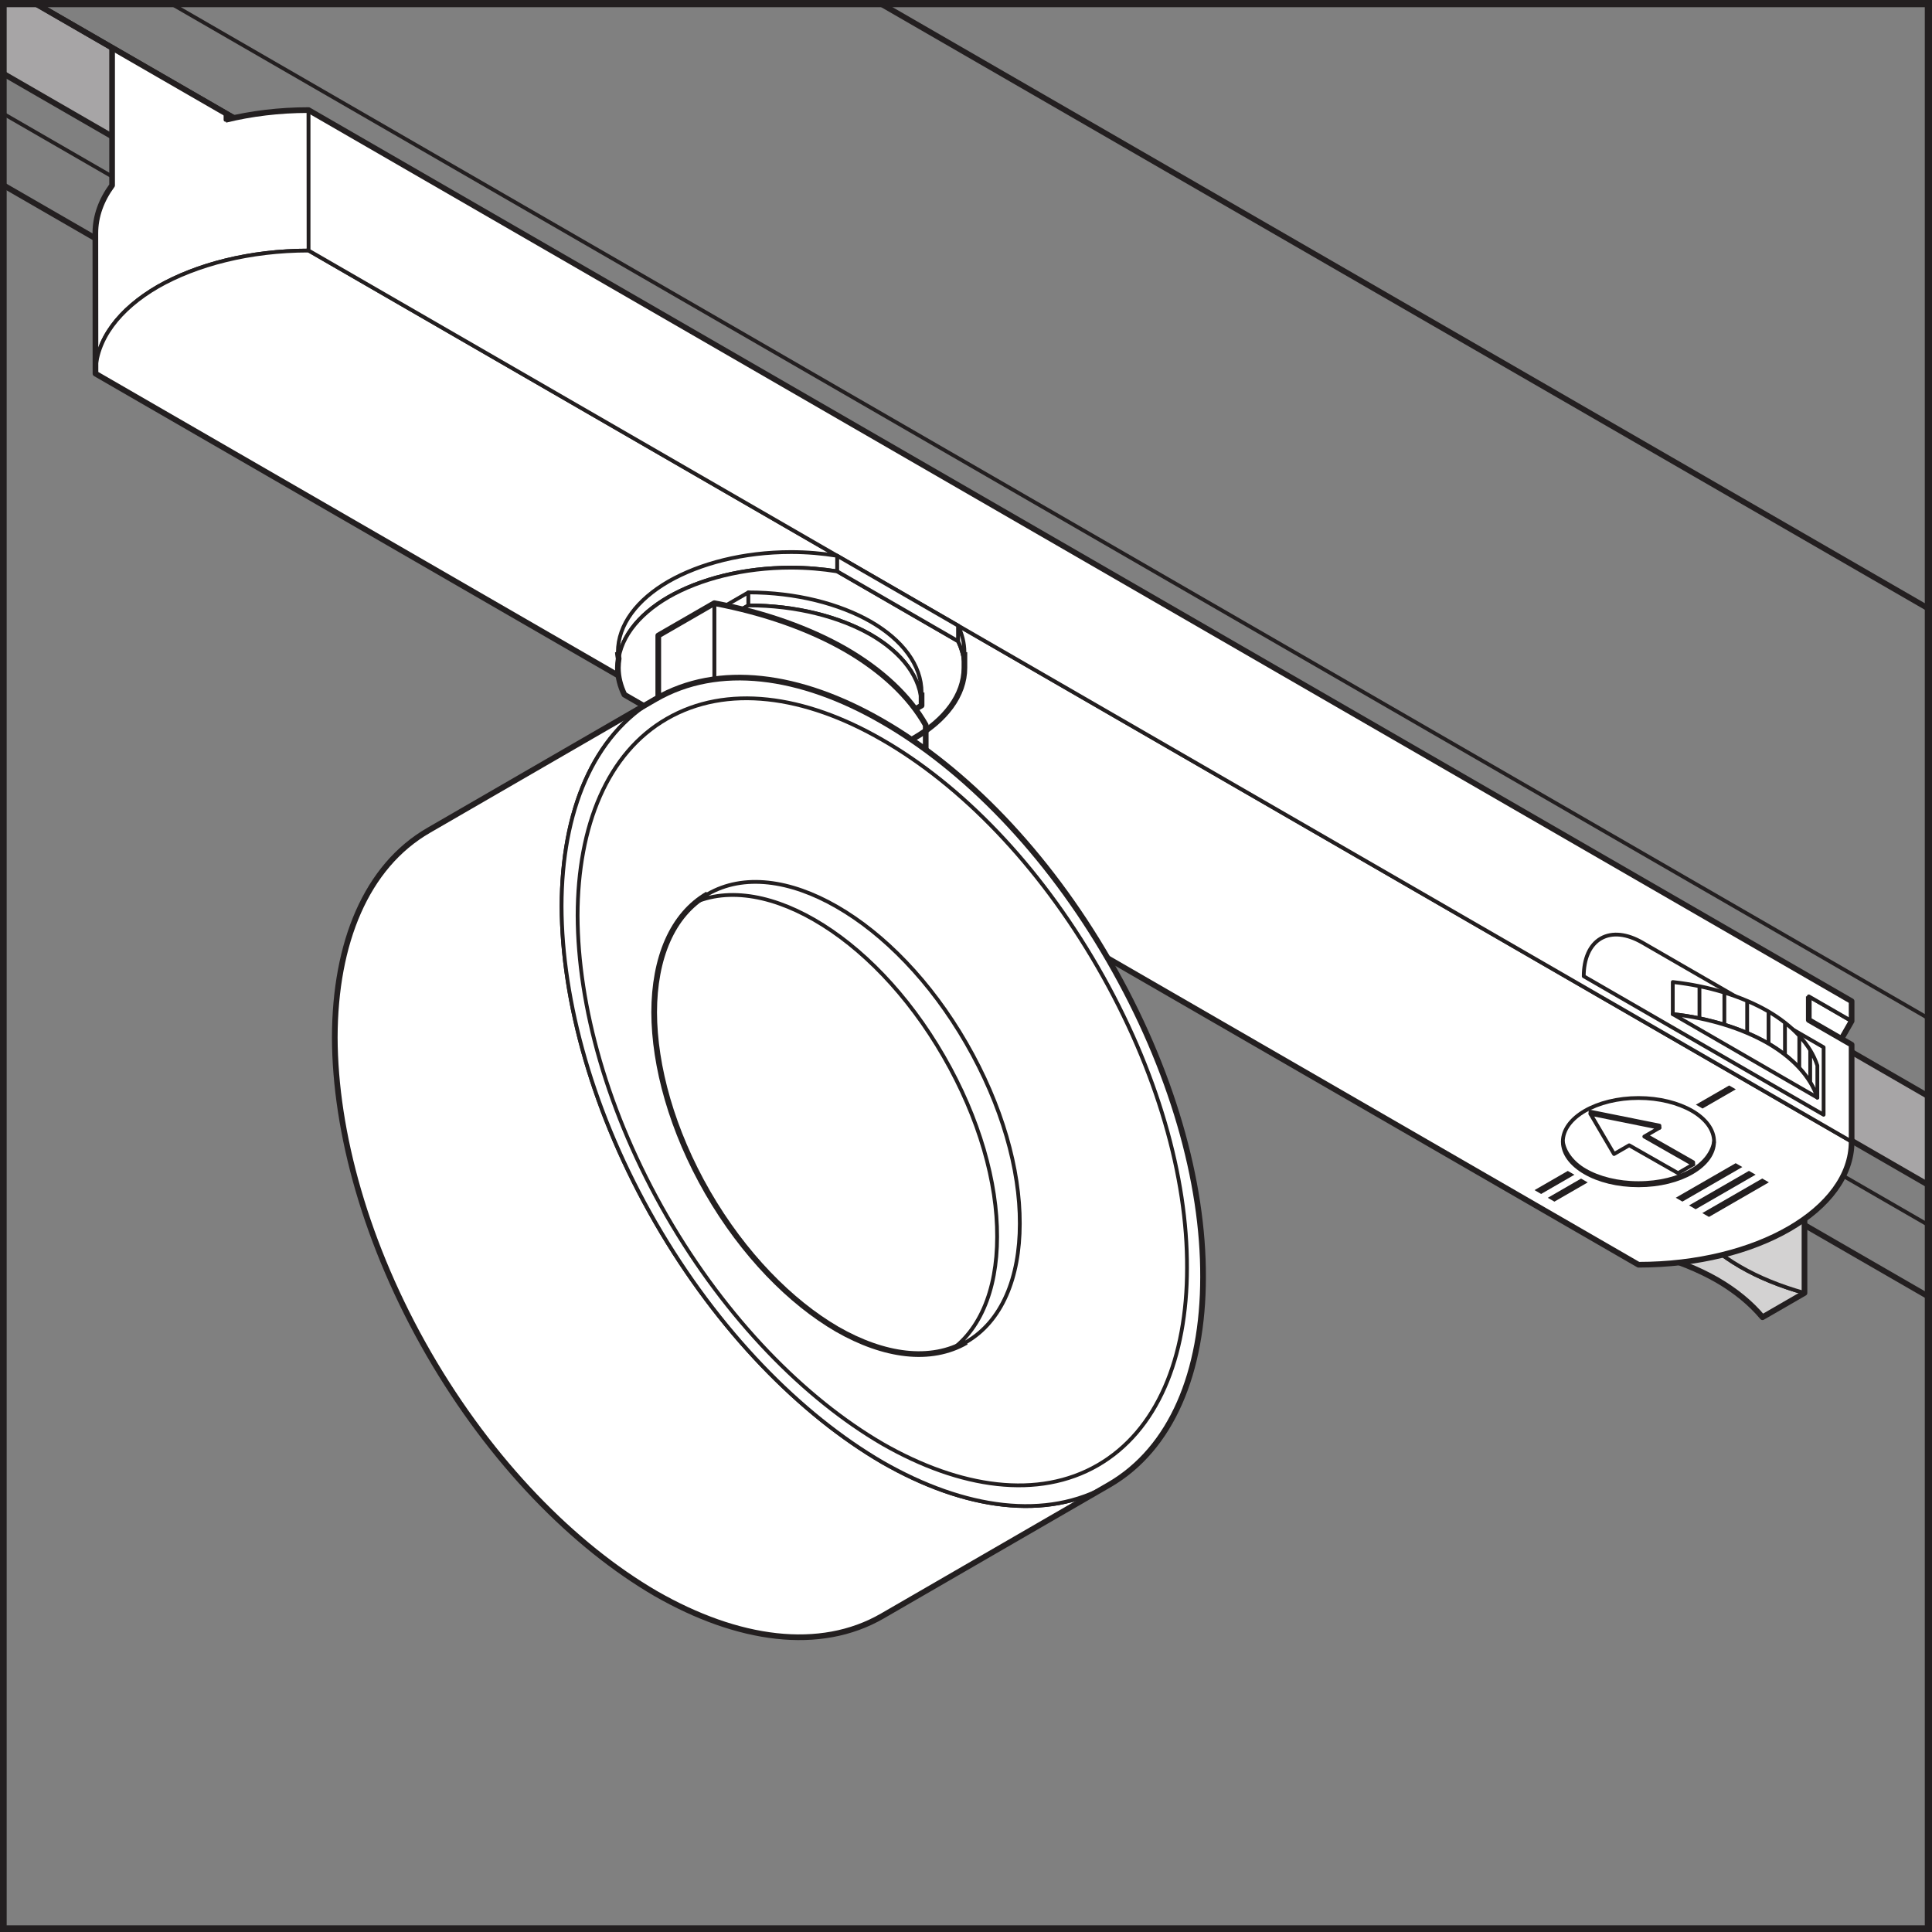 <?xml version="1.0" encoding="UTF-8" standalone="no"?>
<svg
   xmlns:dc="http://purl.org/dc/elements/1.1/"
   xmlns:cc="http://creativecommons.org/ns#"
   xmlns:rdf="http://www.w3.org/1999/02/22-rdf-syntax-ns#"
   xmlns:svg="http://www.w3.org/2000/svg"
   xmlns="http://www.w3.org/2000/svg"
   viewBox="0 0 192.76 192.76"
   height="192.76"
   width="192.76"
   xml:space="preserve"
   id="svg2"
   version="1.1"><rect x="0" y="0" width="192.76" height="192.76" fill="#808080" stroke="none"/><defs
     id="defs6"><clipPath
       id="clipPath22"
       clipPathUnits="userSpaceOnUse"><path
         id="path20"
         d="M 0,0 H 1445.67 V 1445.67 H 0 Z" /></clipPath><clipPath
       id="clipPath28"
       clipPathUnits="userSpaceOnUse"><path
         id="path26"
         d="M -0.004,1445.67 H 1445.67 V 0 H -0.004 Z" /></clipPath><clipPath
       id="clipPath34"
       clipPathUnits="userSpaceOnUse"><path
         id="path32"
         d="M -291.418,96.019 H 1982.12 V 1449.66 H -291.418 Z" /></clipPath></defs><g
     transform="matrix(1.333,0,0,-1.333,0,192.76)"
     id="g10"><g
       transform="scale(0.1)"
       id="g12"><path
         id="path14"
         style="fill:#a7a5a6;fill-opacity:1;fill-rule:nonzero;stroke:none"
         d="M -99.191,1449.66 1982.12,248.09 v 66.371 L 15.816,1449.66 H -99.191" /><g
         id="g16"><g
           clip-path="url(#clipPath22)"
           id="g18"><g
             clip-path="url(#clipPath28)"
             id="g24"><g
               clip-path="url(#clipPath34)"
               id="g30"><path
                 id="path36"
                 style="fill:none;stroke:#231f20;stroke-width:4.25;stroke-linecap:butt;stroke-linejoin:round;stroke-miterlimit:3.864;stroke-dasharray:none;stroke-opacity:1"
                 d="M 2025.74,139.398 -765.863,1751.05" /><path
                 id="path38"
                 style="fill:none;stroke:#231f20;stroke-width:2.83;stroke-linecap:butt;stroke-linejoin:round;stroke-miterlimit:3.864;stroke-dasharray:none;stroke-opacity:1"
                 d="M -673.207,1751.05 2025.74,192.922" /><path
                 id="path40"
                 style="fill:none;stroke:#231f20;stroke-width:4.25;stroke-linecap:butt;stroke-linejoin:round;stroke-miterlimit:3.864;stroke-dasharray:none;stroke-opacity:1"
                 d="M -621.273,1751.06 2025.74,222.898 M -506.254,1751.06 2054.09,272.91" /></g></g></g></g><path
         id="path42"
         style="fill:none;stroke:#231f20;stroke-width:2.83;stroke-linecap:butt;stroke-linejoin:round;stroke-miterlimit:3.864;stroke-dasharray:none;stroke-opacity:1"
         d="M 117.086,1449.66 1982.12,372.809" /><path
         id="path44"
         style="fill:none;stroke:#231f20;stroke-width:4.25;stroke-linecap:butt;stroke-linejoin:round;stroke-miterlimit:3.864;stroke-dasharray:none;stroke-opacity:1"
         d="M 648.277,1449.65 1980.2,680.609" /><path
         id="path46"
         style="fill:#ffffff;fill-opacity:1;fill-rule:nonzero;stroke:none"
         d="m 168.785,1356.35 v 4.95 l -84.883,49.02 v -103 C 75.828,1296.3 71.375,1284.19 71.375,1271.55 l 0.086,-105.14 c 0,12.66 4.453,24.75 12.512,35.77 8.074,11.03 19.734,20.96 34.168,29.33 14.433,8.26 31.632,15.01 50.734,19.7 19.102,4.7 40.125,7.31 62.168,7.31 l -0.09,105.14 c -22.051,0 -43.066,-2.62 -62.168,-7.31" /><path
         id="path48"
         style="fill:none;stroke:#231f20;stroke-width:2.83;stroke-linecap:butt;stroke-linejoin:round;stroke-miterlimit:3.864;stroke-dasharray:none;stroke-opacity:1"
         d="m 168.785,1356.35 v 4.95 l -84.883,49.02 v -103 C 75.828,1296.3 71.375,1284.19 71.375,1271.55 l 0.086,-105.14 c 0,12.66 4.453,24.75 12.512,35.77 8.074,11.03 19.734,20.96 34.168,29.33 14.433,8.26 31.632,15.01 50.734,19.7 19.102,4.7 40.125,7.31 62.168,7.31 l -0.09,105.14 c -22.051,0 -43.066,-2.62 -62.168,-7.31 z" /><path
         id="path50"
         style="fill:#d3d2d2;fill-opacity:1;fill-rule:nonzero;stroke:none"
         d="m 1302.58,497.953 c 13.88,-8.07 30.17,-14.672 48.04,-19.656 l -31.42,-18.149 c -8.62,10.332 -20.02,19.762 -33.89,27.817 -13.89,7.957 -30.25,14.539 -48.19,19.539 l 31.59,18.226 c 8.59,-10.328 19.97,-19.769 33.87,-27.777" /><path
         id="path52"
         style="fill:none;stroke:#231f20;stroke-width:2.83;stroke-linecap:butt;stroke-linejoin:round;stroke-miterlimit:3.864;stroke-dasharray:none;stroke-opacity:1"
         d="m 1302.58,497.953 c 13.88,-8.07 30.17,-14.672 48.04,-19.656 l -31.42,-18.149 c -8.62,10.332 -20.02,19.762 -33.89,27.817 -13.89,7.957 -30.25,14.539 -48.19,19.539 l 31.59,18.226 c 8.59,-10.328 19.97,-19.769 33.87,-27.777 z" /><path
         id="path54"
         style="fill:#d3d2d2;fill-opacity:1;fill-rule:nonzero;stroke:none"
         d="m 1350.62,545.594 c -17.87,4.98 -34.16,11.566 -48.04,19.648 -13.9,8.024 -25.28,17.453 -33.87,27.789 V 525.73 c 8.59,-10.328 19.97,-19.765 33.87,-27.777 13.88,-8.07 30.17,-14.668 48.04,-19.656 v 67.297" /><path
         id="path56"
         style="fill:none;stroke:#231f20;stroke-width:2.83;stroke-linecap:butt;stroke-linejoin:round;stroke-miterlimit:3.864;stroke-dasharray:none;stroke-opacity:1"
         d="m 1350.62,545.594 c -17.87,4.98 -34.16,11.566 -48.04,19.648 -13.9,8.024 -25.28,17.453 -33.87,27.789 V 525.73 c 8.59,-10.328 19.97,-19.765 33.87,-27.777 13.88,-8.07 30.17,-14.668 48.04,-19.656 z" /><path
         id="path58"
         style="fill:#d3d2d2;fill-opacity:1;fill-rule:nonzero;stroke:none"
         d="m 1237.12,574.793 v -67.289 l 31.59,18.226 v 67.301 l -31.59,-18.238" /><path
         id="path60"
         style="fill:none;stroke:#231f20;stroke-width:2.83;stroke-linecap:butt;stroke-linejoin:round;stroke-miterlimit:3.864;stroke-dasharray:none;stroke-opacity:1"
         d="m 1237.12,574.793 v -67.289 l 31.59,18.226 v 67.301 z" /><path
         id="path62"
         style="fill:none;stroke:#231f20;stroke-width:4.25;stroke-linecap:butt;stroke-linejoin:round;stroke-miterlimit:3.864;stroke-dasharray:none;stroke-opacity:1"
         d="m 1302.58,565.242 c -13.9,8.02 -25.28,17.453 -33.87,27.789 l -31.59,-18.238 v -67.289 c 17.94,-5 34.3,-11.582 48.19,-19.539 13.87,-8.055 25.27,-17.485 33.89,-27.817 l 31.42,18.149 v 67.297 c -17.87,4.976 -34.16,11.566 -48.04,19.648 z" /><path
         id="path64"
         style="fill:#ffffff;fill-opacity:1;fill-rule:nonzero;stroke:none"
         d="m 231.043,1258.52 c -44.102,0 -84.043,-10.48 -112.902,-27.01 -28.856,-16.74 -46.68,-39.79 -46.68,-65.11 L 1226.39,499.434 c 44.08,0 84.02,10.226 112.93,26.98 28.82,16.719 46.58,39.746 46.58,65.176 L 231.043,1258.52" /><path
         id="path66"
         style="fill:none;stroke:#231f20;stroke-width:2.83;stroke-linecap:butt;stroke-linejoin:round;stroke-miterlimit:3.864;stroke-dasharray:none;stroke-opacity:1"
         d="m 231.043,1258.52 c -44.102,0 -84.043,-10.48 -112.902,-27.01 -28.856,-16.74 -46.68,-39.79 -46.68,-65.11 L 1226.39,499.434 c 44.08,0 84.02,10.226 112.93,26.98 28.82,16.719 46.58,39.746 46.58,65.176 z" /><path
         id="path68"
         style="fill:#ffffff;fill-opacity:1;fill-rule:nonzero;stroke:none"
         d="m 1353.84,682.609 24.44,-14.105 c 2.8,4.41 5.37,8.789 7.62,13.297 l -32.06,18.512 v -17.704" /><path
         id="path70"
         style="fill:none;stroke:#231f20;stroke-width:2.83;stroke-linecap:butt;stroke-linejoin:round;stroke-miterlimit:3.864;stroke-dasharray:none;stroke-opacity:1"
         d="m 1353.84,682.609 24.44,-14.105 c 2.8,4.41 5.37,8.789 7.62,13.297 l -32.06,18.512 z" /><path
         id="path72"
         style="fill:#ffffff;fill-opacity:1;fill-rule:nonzero;stroke:none"
         d="m 1353.84,700.305 32.06,-18.504 v 14.898 L 230.953,1363.66 v -105.1 L 1385.9,591.59 v 72.539 l -32.06,18.476 v 17.7" /><path
         id="path74"
         style="fill:none;stroke:#231f20;stroke-width:2.83;stroke-linecap:butt;stroke-linejoin:round;stroke-miterlimit:3.864;stroke-dasharray:none;stroke-opacity:1"
         d="m 1353.84,700.305 32.06,-18.504 v 14.898 L 230.953,1363.66 v -105.1 L 1385.9,591.59 v 72.539 l -32.06,18.476 z m -70.9,-108.715 c 0,-9.031 -6.3,-17.184 -16.54,-23.121 -10.25,-5.961 -24.38,-9.578 -40.01,-9.578 -15.66,0 -29.83,3.617 -40.06,9.578 -10.23,5.937 -16.57,14.09 -16.57,23.121 0,8.988 6.34,17.14 16.57,23.066 10.23,5.86 24.4,9.571 40.06,9.571 15.63,0 29.76,-3.711 40.01,-9.571 10.24,-5.926 16.54,-14.078 16.54,-23.066 z m 0,0 c 0,-9.031 -6.3,-17.184 -16.54,-23.121 -10.25,-5.961 -24.38,-9.578 -40.01,-9.578 -15.66,0 -29.83,3.617 -40.06,9.578 -10.23,5.937 -16.57,14.09 -16.57,23.121 0,8.988 6.34,17.14 16.57,23.066 10.23,5.86 24.4,9.571 40.06,9.571 15.63,0 29.76,-3.711 40.01,-9.571 10.24,-5.926 16.54,-14.078 16.54,-23.066 z" /><path
         id="path76"
         style="fill:none;stroke:#231f20;stroke-width:4.25;stroke-linecap:butt;stroke-linejoin:round;stroke-miterlimit:3.864;stroke-dasharray:none;stroke-opacity:1"
         d="m 83.902,1410.32 v -103 C 75.828,1296.3 71.375,1284.19 71.375,1271.54 L 71.461,1166.41 1226.39,499.434 c 44.08,0 84.02,10.226 112.93,26.98 28.82,16.719 46.58,39.754 46.58,65.18 v 72.531 l -32.06,18.492 v 17.699" /><path
         id="path78"
         style="fill:#ffffff;fill-opacity:1;fill-rule:nonzero;stroke:none"
         d="m 1364.94,662.195 -135.8,78.43 c -11.21,6.438 -22.35,7.938 -30.92,3.016 -8.5,-4.926 -12.8,-15.336 -12.82,-28.286 l 179.54,-103.671 v 50.511" /><path
         id="path80"
         style="fill:none;stroke:#231f20;stroke-width:2.83;stroke-linecap:butt;stroke-linejoin:round;stroke-miterlimit:3.864;stroke-dasharray:none;stroke-opacity:1"
         d="m 1364.94,662.195 -135.8,78.43 c -11.21,6.438 -22.35,7.938 -30.92,3.016 -8.5,-4.926 -12.8,-15.336 -12.82,-28.286 l 179.54,-103.671 z" /><path
         id="path82"
         style="fill:#ffffff;fill-opacity:1;fill-rule:nonzero;stroke:none"
         d="m 1252.04,711.027 c 6.84,-0.754 13.51,-1.804 19.97,-3.129 6.44,-1.335 12.68,-2.918 18.64,-4.761 5.97,-1.848 11.67,-3.922 17.06,-6.215 5.4,-2.305 10.51,-4.824 15.23,-7.524 4.72,-2.73 9.09,-5.687 13.07,-8.789 3.98,-3.121 7.57,-6.41 10.73,-9.839 3.15,-3.442 5.88,-7.032 8.16,-10.75 2.26,-3.707 4.06,-7.559 5.35,-11.493 V 624.5 c -1.29,3.961 -3.09,7.789 -5.35,11.5 -2.28,3.711 -5.01,7.301 -8.16,10.742 -3.16,3.446 -6.75,6.727 -10.73,9.848 -3.98,3.121 -8.35,6.051 -13.07,8.789 -4.72,2.699 -9.83,5.219 -15.23,7.531 -5.39,2.289 -11.09,4.379 -17.06,6.211 -5.96,1.828 -12.2,3.406 -18.64,4.75 -6.46,1.328 -13.13,2.379 -19.97,3.141 v 24.015" /><path
         id="path84"
         style="fill:none;stroke:#231f20;stroke-width:2.83;stroke-linecap:butt;stroke-linejoin:round;stroke-miterlimit:3.864;stroke-dasharray:none;stroke-opacity:1"
         d="m 1252.04,711.027 c 6.84,-0.754 13.51,-1.804 19.97,-3.129 6.44,-1.335 12.68,-2.918 18.64,-4.761 5.97,-1.848 11.67,-3.922 17.06,-6.215 5.4,-2.305 10.51,-4.824 15.23,-7.524 4.72,-2.73 9.09,-5.687 13.07,-8.789 3.98,-3.121 7.57,-6.41 10.73,-9.839 3.15,-3.442 5.88,-7.032 8.16,-10.75 2.26,-3.707 4.06,-7.559 5.35,-11.493 V 624.5 c -1.29,3.961 -3.09,7.789 -5.35,11.5 -2.28,3.711 -5.01,7.301 -8.16,10.742 -3.16,3.446 -6.75,6.727 -10.73,9.848 -3.98,3.121 -8.35,6.051 -13.07,8.789 -4.72,2.699 -9.83,5.219 -15.23,7.531 -5.39,2.289 -11.09,4.379 -17.06,6.211 -5.96,1.828 -12.2,3.406 -18.64,4.75 -6.46,1.328 -13.13,2.379 -19.97,3.141 z m 19.97,-27.144 v 24.015 m 18.64,-28.777 v 24.016 m 17.06,-30.227 v 24.012 m 16.01,-31.543 v 24.019 m 12.29,-32.808 v 24.019 m 10.73,-33.867 V 670.77 M 1354.9,636 v 24.02" /><path
         id="path86"
         style="fill:#ffffff;fill-opacity:1;fill-rule:nonzero;stroke:none"
         d="m 1252.04,687.012 c 6.84,-0.762 13.51,-1.813 19.97,-3.129 6.44,-1.344 12.68,-2.922 18.64,-4.762 5.97,-1.832 11.67,-3.922 17.06,-6.211 5.4,-2.312 10.51,-4.832 15.23,-7.531 4.72,-2.738 9.09,-5.66 13.07,-8.789 3.98,-3.121 7.57,-6.402 10.73,-9.844 3.15,-3.437 5.88,-7.027 8.16,-10.746 2.26,-3.703 4.06,-7.531 5.35,-11.488 l -108.21,62.5" /><path
         id="path88"
         style="fill:none;stroke:#231f20;stroke-width:2.83;stroke-linecap:butt;stroke-linejoin:round;stroke-miterlimit:3.864;stroke-dasharray:none;stroke-opacity:1"
         d="m 1252.04,687.012 c 6.84,-0.762 13.51,-1.813 19.97,-3.129 6.44,-1.344 12.68,-2.922 18.64,-4.762 5.97,-1.832 11.67,-3.922 17.06,-6.211 5.4,-2.312 10.51,-4.832 15.23,-7.531 4.72,-2.738 9.09,-5.66 13.07,-8.789 3.98,-3.121 7.57,-6.402 10.73,-9.844 3.15,-3.437 5.88,-7.027 8.16,-10.746 2.26,-3.703 4.06,-7.531 5.35,-11.488 z" /><path
         id="path90"
         style="fill:#ffffff;fill-opacity:1;fill-rule:nonzero;stroke:none"
         d="M 490.641,922.801 C 443.883,895.848 420.445,838.59 420.328,767.688 420.574,696.793 443.758,612.25 490.641,530.969 537.586,449.699 599.402,387.121 660.563,351.512 722.078,316.219 783.434,307.73 830.145,334.68 L 660.387,236.488 C 613.688,209.531 552.332,218.031 490.809,253.309 429.656,288.93 367.84,351.52 320.887,432.781 274.012,514.063 250.809,598.598 250.574,669.5 c 0.125,70.898 23.563,128.148 70.313,155.109 l 169.754,98.192" /><path
         id="path92"
         style="fill:none;stroke:#231f20;stroke-width:2.83;stroke-linecap:butt;stroke-linejoin:round;stroke-miterlimit:3.864;stroke-dasharray:none;stroke-opacity:1"
         d="M 490.641,922.801 C 443.883,895.848 420.445,838.59 420.328,767.688 420.574,696.793 443.758,612.25 490.641,530.969 537.586,449.699 599.402,387.121 660.563,351.512 722.078,316.219 783.434,307.73 830.145,334.68 L 660.387,236.488 C 613.688,209.531 552.332,218.031 490.809,253.309 429.656,288.93 367.84,351.52 320.887,432.781 274.012,514.063 250.809,598.598 250.574,669.5 c 0.125,70.898 23.563,128.148 70.313,155.109 z" /><path
         id="path94"
         style="fill:#ffffff;fill-opacity:1;fill-rule:nonzero;stroke:none"
         d="m 467.352,926.121 c -3.106,6.418 -4.883,13.133 -4.883,20.117 0,20.649 14.472,39.399 37.929,52.989 23.485,13.433 55.938,21.963 91.719,21.963 11.981,0 23.524,-1.03 34.52,-2.79 v 11.66 c -10.996,1.77 -22.539,2.8 -34.52,2.8 -35.781,0 -68.234,-8.55 -91.719,-21.97 -23.457,-13.581 -37.929,-32.331 -37.929,-52.98 0,-6.988 1.777,-13.722 4.883,-20.117 v -11.672" /><path
         id="path96"
         style="fill:none;stroke:#231f20;stroke-width:2.83;stroke-linecap:butt;stroke-linejoin:round;stroke-miterlimit:3.864;stroke-dasharray:none;stroke-opacity:1"
         d="m 467.352,926.121 c -3.106,6.418 -4.883,13.133 -4.883,20.117 0,20.649 14.472,39.399 37.929,52.989 23.485,13.433 55.938,21.963 91.719,21.963 11.981,0 23.524,-1.03 34.52,-2.79 v 11.66 c -10.996,1.77 -22.539,2.8 -34.52,2.8 -35.781,0 -68.234,-8.55 -91.719,-21.97 -23.457,-13.581 -37.929,-32.331 -37.929,-52.98 0,-6.988 1.777,-13.722 4.883,-20.117 z" /><path
         id="path98"
         style="fill:#ffffff;fill-opacity:1;fill-rule:nonzero;stroke:none"
         d="m 592.105,1021.19 c -35.769,0 -68.222,-8.52 -91.707,-21.952 -23.457,-13.601 -37.929,-32.351 -37.929,-53 0,-6.98 1.777,-13.699 4.883,-20.121 l 89.91,-51.929 c 11.105,-1.782 22.765,-2.801 34.843,-2.801 35.95,0 68.352,8.32 91.856,22.019 23.437,13.52 37.891,32.184 37.891,52.832 0,6.899 -1.747,13.571 -4.786,19.938 l -90.429,52.234 c -10.996,1.76 -22.539,2.78 -34.532,2.78" /><path
         id="path100"
         style="fill:none;stroke:#231f20;stroke-width:2.83;stroke-linecap:butt;stroke-linejoin:round;stroke-miterlimit:3.864;stroke-dasharray:none;stroke-opacity:1"
         d="m 592.105,1021.19 c -35.769,0 -68.222,-8.52 -91.707,-21.952 -23.457,-13.601 -37.929,-32.351 -37.929,-53 0,-6.98 1.777,-13.699 4.883,-20.121 l 89.91,-51.929 c 11.105,-1.782 22.765,-2.801 34.843,-2.801 35.95,0 68.352,8.32 91.856,22.019 23.437,13.52 37.891,32.184 37.891,52.832 0,6.899 -1.747,13.571 -4.786,19.938 l -90.429,52.234 c -10.996,1.76 -22.539,2.78 -34.532,2.78 z" /><path
         id="path102"
         style="fill:#ffffff;fill-opacity:1;fill-rule:nonzero;stroke:none"
         d="m 560.133,992.934 -65.574,-37.887 v 9.719 l 65.574,37.894 v -9.726" /><path
         id="path104"
         style="fill:none;stroke:#231f20;stroke-width:2.83;stroke-linecap:butt;stroke-linejoin:round;stroke-miterlimit:3.864;stroke-dasharray:none;stroke-opacity:1"
         d="m 560.133,992.934 -65.574,-37.887 v 9.719 l 65.574,37.894 z" /><path
         id="path106"
         style="fill:#ffffff;fill-opacity:1;fill-rule:nonzero;stroke:none"
         d="m 689.781,917.988 c 0,20.649 -14.472,39.399 -37.937,52.996 -23.469,13.418 -55.93,21.95 -91.711,21.95 v 9.726 c 35.781,0 68.242,-8.527 91.711,-21.945 23.465,-13.602 37.937,-32.352 37.937,-52.992 v -9.735" /><path
         id="path108"
         style="fill:none;stroke:#231f20;stroke-width:2.83;stroke-linecap:butt;stroke-linejoin:round;stroke-miterlimit:3.864;stroke-dasharray:none;stroke-opacity:1"
         d="m 689.781,917.988 c 0,20.649 -14.472,39.399 -37.937,52.996 -23.469,13.418 -55.93,21.95 -91.711,21.95 v 9.726 c 35.781,0 68.242,-8.527 91.711,-21.945 23.465,-13.602 37.937,-32.352 37.937,-52.992 z" /><path
         id="path110"
         style="fill:#ffffff;fill-opacity:1;fill-rule:nonzero;stroke:none"
         d="m 560.133,992.934 c 35.781,0 68.234,-8.539 91.711,-21.95 23.465,-13.597 37.937,-32.347 37.937,-52.996 l -65.488,-37.793 c -35.945,0 -68.348,8.301 -91.844,22 -23.437,13.52 -37.89,32.2 -37.89,52.852 l 65.574,37.887" /><path
         id="path112"
         style="fill:none;stroke:#231f20;stroke-width:2.83;stroke-linecap:butt;stroke-linejoin:round;stroke-miterlimit:3.864;stroke-dasharray:none;stroke-opacity:1"
         d="m 560.133,992.934 c 35.781,0 68.234,-8.539 91.711,-21.95 23.465,-13.597 37.937,-32.347 37.937,-52.996 l -65.488,-37.793 c -35.945,0 -68.348,8.301 -91.844,22 -23.437,13.52 -37.89,32.2 -37.89,52.852 z" /><path
         id="path114"
         style="fill:none;stroke:#231f20;stroke-width:4.25;stroke-linecap:butt;stroke-linejoin:round;stroke-miterlimit:3.864;stroke-dasharray:none;stroke-opacity:1"
         d="m 494.559,964.766 v -9.723 c 0,-20.648 14.453,-39.32 37.89,-52.852 23.496,-13.695 55.906,-21.996 91.844,-21.996 l 65.488,37.785 v 9.743" /><path
         id="path116"
         style="fill:#ffffff;fill-opacity:1;fill-rule:nonzero;stroke:none"
         d="m 534.645,908.66 c 37.414,-7.078 71.046,-19.012 98.242,-34.578 27.121,-15.715 47.832,-35.074 60,-56.641 v 85.938 c -12.168,21.57 -32.879,40.922 -60,56.641 -27.196,15.562 -60.828,27.5 -98.242,34.578 V 908.66" /><path
         id="path118"
         style="fill:none;stroke:#231f20;stroke-width:2.83;stroke-linecap:butt;stroke-linejoin:round;stroke-miterlimit:3.864;stroke-dasharray:none;stroke-opacity:1"
         d="m 534.645,908.66 c 37.414,-7.078 71.046,-19.012 98.242,-34.578 27.121,-15.715 47.832,-35.074 60,-56.641 v 85.938 c -12.168,21.57 -32.879,40.922 -60,56.641 -27.196,15.562 -60.828,27.5 -98.242,34.578 z" /><path
         id="path120"
         style="fill:#ffffff;fill-opacity:1;fill-rule:nonzero;stroke:none"
         d="m 492.703,884.473 41.942,24.187 v 85.938 L 492.703,970.41 v -85.937" /><path
         id="path122"
         style="fill:none;stroke:#231f20;stroke-width:2.83;stroke-linecap:butt;stroke-linejoin:round;stroke-miterlimit:3.864;stroke-dasharray:none;stroke-opacity:1"
         d="m 492.703,884.473 41.942,24.187 v 85.938 L 492.703,970.41 Z" /><path
         id="path124"
         style="fill:#ffffff;fill-opacity:1;fill-rule:nonzero;stroke:none"
         d="m 632.887,874.082 c -27.196,15.566 -60.828,27.5 -98.25,34.574 l -41.934,-24.191 c 12.137,-21.508 32.664,-40.793 59.735,-56.449 27.265,-15.86 60.871,-27.875 98.371,-34.887 l 42.078,24.312 c -12.168,21.567 -32.879,40.926 -60,56.641" /><path
         id="path126"
         style="fill:none;stroke:#231f20;stroke-width:2.83;stroke-linecap:butt;stroke-linejoin:round;stroke-miterlimit:3.864;stroke-dasharray:none;stroke-opacity:1"
         d="m 632.887,874.082 c -27.196,15.566 -60.828,27.5 -98.25,34.574 l -41.934,-24.191 c 12.137,-21.508 32.664,-40.793 59.735,-56.449 27.265,-15.86 60.871,-27.875 98.371,-34.887 l 42.078,24.312 c -12.168,21.567 -32.879,40.926 -60,56.641 z" /><path
         id="path128"
         style="fill:none;stroke:#231f20;stroke-width:4.25;stroke-linecap:butt;stroke-linejoin:round;stroke-miterlimit:3.864;stroke-dasharray:none;stroke-opacity:1"
         d="m 632.887,960.012 c -27.196,15.574 -60.828,27.5 -98.25,34.582 l -41.934,-24.192 v -85.937 c 12.137,-21.512 32.664,-40.797 59.735,-56.438 27.265,-15.871 60.871,-27.882 98.371,-34.894 l 42.078,24.301 v 85.945 c -12.168,21.566 -32.879,40.926 -60,56.633 z" /><path
         id="path130"
         style="fill:#ffffff;fill-opacity:1;fill-rule:nonzero;stroke:none"
         d="m 717.066,977.832 c 3.039,-6.355 4.786,-13.023 4.786,-19.922 v -11.672 c 0,6.899 -1.747,13.571 -4.786,19.942 v 11.652" /><path
         id="path132"
         style="fill:none;stroke:#231f20;stroke-width:2.83;stroke-linecap:butt;stroke-linejoin:round;stroke-miterlimit:3.864;stroke-dasharray:none;stroke-opacity:1"
         d="m 717.066,977.832 c 3.039,-6.355 4.786,-13.023 4.786,-19.922 v -11.672 c 0,6.899 -1.747,13.571 -4.786,19.942 z" /><path
         id="path134"
         style="fill:#ffffff;fill-opacity:1;fill-rule:nonzero;stroke:none"
         d="m 626.637,1030.07 90.429,-52.246 v -11.648 l -90.429,52.234 v 11.66" /><path
         id="path136"
         style="fill:none;stroke:#231f20;stroke-width:2.83;stroke-linecap:butt;stroke-linejoin:round;stroke-miterlimit:3.864;stroke-dasharray:none;stroke-opacity:1"
         d="m 626.637,1030.07 90.429,-52.246 v -11.648 l -90.429,52.234 z" /><path
         id="path138"
         style="fill:none;stroke:#231f20;stroke-width:4.25;stroke-linecap:butt;stroke-linejoin:round;stroke-miterlimit:3.864;stroke-dasharray:none;stroke-opacity:1"
         d="m 462.469,957.91 c 0,-1.64 0.398,-3.203 0.594,-4.816 -0.352,-2.266 -0.594,-4.547 -0.594,-6.86 0,-6.976 1.777,-13.695 4.883,-20.117 l 89.91,-51.929 c 11.113,-1.782 22.773,-2.801 34.855,-2.801 35.938,0 68.348,8.32 91.844,22.019 23.437,13.52 37.891,32.18 37.891,52.828 v 11.676" /><path
         id="path140"
         style="fill:#ffffff;fill-opacity:1;fill-rule:nonzero;stroke:none"
         d="m 490.641,922.801 c 46.945,27.121 108.222,18.867 169.582,-16.531 61.746,-35.45 123.047,-97.969 169.922,-179.231 46.992,-81.391 70.652,-165.887 70.312,-236.906 0,-70.903 -23.437,-128.324 -70.312,-155.453 -46.711,-26.95 -108.067,-18.461 -169.582,16.832 -61.161,35.609 -122.977,98.187 -169.922,179.457 -46.883,81.281 -70.067,165.824 -70.313,236.719 0.117,70.902 23.555,128.16 70.313,155.113" /><path
         id="path142"
         style="fill:none;stroke:#231f20;stroke-width:2.83;stroke-linecap:butt;stroke-linejoin:round;stroke-miterlimit:3.864;stroke-dasharray:none;stroke-opacity:1"
         d="m 490.641,922.801 c 46.945,27.121 108.222,18.867 169.582,-16.531 61.746,-35.45 123.047,-97.969 169.922,-179.231 46.992,-81.391 70.652,-165.887 70.312,-236.906 0,-70.903 -23.437,-128.324 -70.312,-155.453 -46.711,-26.95 -108.067,-18.461 -169.582,16.832 -61.161,35.609 -122.977,98.187 -169.922,179.457 -46.883,81.281 -70.067,165.824 -70.313,236.719 0.117,70.902 23.555,128.16 70.313,155.113 z" /><path
         id="path144"
         style="fill:none;stroke:#231f20;stroke-width:4.25;stroke-linecap:butt;stroke-linejoin:round;stroke-miterlimit:3.864;stroke-dasharray:none;stroke-opacity:1"
         d="M 830.145,727.039 C 783.27,808.301 721.969,870.82 660.223,906.27 598.863,941.668 537.586,949.918 490.641,922.797 L 320.887,824.609 c -46.75,-26.964 -70.188,-84.211 -70.313,-155.113 0.235,-70.891 23.438,-155.43 70.313,-236.707 C 367.84,351.531 429.656,288.941 490.809,253.32 552.332,218.039 613.688,209.539 660.387,236.5 l 169.758,98.191 c 46.875,27.129 70.312,84.547 70.312,155.446 0.34,71.019 -23.32,155.519 -70.312,236.902 z" /><path
         id="path146"
         style="fill:#ffffff;fill-opacity:1;fill-rule:nonzero;stroke:none"
         d="m 512.723,767.039 c 26.765,15.449 61.687,10.738 96.679,-9.422 35.184,-20.222 70.125,-55.851 96.836,-102.179 26.797,-46.383 40.274,-94.551 40.086,-135.028 0,-40.41 -13.359,-73.133 -40.086,-88.601 -26.621,-15.348 -61.582,-10.52 -96.66,9.589 -34.855,20.29 -70.09,55.981 -96.855,102.297 -26.711,46.313 -39.942,94.512 -40.071,134.922 0.078,40.418 13.438,73.051 40.071,88.422" /><path
         id="path148"
         style="fill:none;stroke:#231f20;stroke-width:2.83;stroke-linecap:butt;stroke-linejoin:round;stroke-miterlimit:3.864;stroke-dasharray:none;stroke-opacity:1"
         d="m 512.723,767.039 c 26.765,15.449 61.687,10.738 96.679,-9.422 35.184,-20.222 70.125,-55.851 96.836,-102.179 26.797,-46.383 40.274,-94.551 40.086,-135.028 0,-40.41 -13.359,-73.133 -40.086,-88.601 -26.621,-15.348 -61.582,-10.52 -96.66,9.589 -34.855,20.29 -70.09,55.981 -96.855,102.297 -26.711,46.313 -39.942,94.512 -40.071,134.922 0.078,40.418 13.438,73.051 40.071,88.422 z" /><path
         id="path150"
         style="fill:#ffffff;fill-opacity:1;fill-rule:nonzero;stroke:none"
         d="m 723.219,441.602 c -26.641,-15.372 -61.602,-10.532 -96.668,9.582 -34.875,20.3 -70.09,55.968 -96.867,102.3 -26.7,46.321 -39.942,94.508 -40.059,134.918 0.078,40.418 13.43,73.051 40.059,88.422 26.777,15.461 61.699,10.739 96.679,-9.418 35.196,-20.226 70.137,-55.855 96.856,-102.172 26.769,-46.394 40.254,-94.562 40.078,-135.039 0,-40.402 -13.367,-73.14 -40.078,-88.593 m 98.429,280.523 c -44.523,77.211 -102.746,136.59 -161.418,170.281 -58.289,33.617 -116.503,41.469 -161.113,15.699 -44.402,-25.621 -66.668,-79.992 -66.797,-147.339 0.235,-67.364 22.258,-147.68 66.797,-224.903 44.61,-77.195 103.321,-136.652 161.426,-170.492 58.457,-33.519 116.738,-41.582 161.105,-15.973 44.54,25.762 66.805,80.321 66.805,147.665 0.305,67.484 -22.156,147.75 -66.805,225.062" /><path
         id="path152"
         style="fill:none;stroke:#231f20;stroke-width:2.83;stroke-linecap:butt;stroke-linejoin:round;stroke-miterlimit:3.864;stroke-dasharray:none;stroke-opacity:1"
         d="m 723.219,441.602 c -26.641,-15.372 -61.602,-10.532 -96.668,9.582 -34.875,20.3 -70.09,55.968 -96.867,102.3 -26.7,46.321 -39.942,94.508 -40.059,134.918 0.078,40.418 13.43,73.051 40.059,88.422 26.777,15.461 61.699,10.739 96.679,-9.418 35.196,-20.226 70.137,-55.855 96.856,-102.172 26.769,-46.394 40.254,-94.562 40.078,-135.039 0,-40.402 -13.367,-73.14 -40.078,-88.593 z m 98.429,280.523 c -44.523,77.211 -102.746,136.59 -161.418,170.281 -58.289,33.617 -116.503,41.469 -161.113,15.699 -44.402,-25.621 -66.668,-79.992 -66.797,-147.339 0.235,-67.364 22.258,-147.68 66.797,-224.903 44.61,-77.195 103.321,-136.652 161.426,-170.492 58.457,-33.519 116.738,-41.582 161.105,-15.973 44.54,25.762 66.805,80.321 66.805,147.665 0.305,67.484 -22.156,147.75 -66.805,225.062 z" /><path
         id="path154"
         style="fill:none;stroke:#231f20;stroke-width:4.25;stroke-linecap:butt;stroke-linejoin:round;stroke-miterlimit:3.864;stroke-dasharray:none;stroke-opacity:1"
         d="m 723.219,441.602 c -26.641,-15.372 -61.602,-10.532 -96.668,9.582 -34.875,20.3 -70.09,55.968 -96.867,102.3 -26.7,46.321 -39.942,94.508 -40.059,134.918 0.078,40.418 13.43,73.051 40.059,88.422" /><path
         id="path156"
         style="fill:#231f20;fill-opacity:1;fill-rule:nonzero;stroke:none"
         d="m 1259.25,546.691 44.84,25.879 -4.97,2.864 -44.85,-25.86 4.98,-2.883" /><path
         id="path158"
         style="fill:#231f20;fill-opacity:1;fill-rule:nonzero;stroke:none"
         d="m 1269.17,540.965 44.86,25.879 -4.97,2.851 -44.84,-25.855 4.95,-2.875" /><path
         id="path160"
         style="fill:#231f20;fill-opacity:1;fill-rule:nonzero;stroke:none"
         d="m 1279.12,535.223 44.84,25.879 -4.96,2.863 -44.85,-25.86 4.97,-2.882" /><path
         id="path162"
         style="fill:#231f20;fill-opacity:1;fill-rule:nonzero;stroke:none"
         d="m 1274.31,616.352 24.91,14.378 -4.98,2.872 -24.91,-14.372 4.98,-2.878" /><path
         id="path164"
         style="fill:#231f20;fill-opacity:1;fill-rule:nonzero;stroke:none"
         d="m 1153.51,552.402 24.9,14.379 -4.95,2.86 -24.9,-14.36 4.95,-2.879" /><path
         id="path166"
         style="fill:#231f20;fill-opacity:1;fill-rule:nonzero;stroke:none"
         d="m 1163.45,546.664 24.91,14.379 -4.96,2.871 -24.91,-14.379 4.96,-2.871" /><path
         id="path168"
         style="fill:none;stroke:#231f20;stroke-width:2.83;stroke-linecap:butt;stroke-linejoin:round;stroke-miterlimit:3.864;stroke-dasharray:none;stroke-opacity:1"
         d="m 1169.76,591.594 c 1.11,-7.981 7.34,-16.153 16.57,-21.477 10.23,-5.965 24.4,-9.605 40.06,-9.605 15.63,0 29.76,3.64 40.01,9.605 9.24,5.324 15.43,13.496 16.53,21.477" /><path
         id="path170"
         style="fill:#ffffff;fill-opacity:1;fill-rule:nonzero;stroke:none"
         d="m 1242.05,601.941 -51.63,10.411 v 1.613 l 51.63,-10.402 v -1.622" /><path
         id="path172"
         style="fill:none;stroke:#231f20;stroke-width:2.83;stroke-linecap:butt;stroke-linejoin:round;stroke-miterlimit:3.864;stroke-dasharray:none;stroke-opacity:1"
         d="m 1242.05,601.941 -51.63,10.411 v 1.613 l 51.63,-10.402 z" /><path
         id="path174"
         style="fill:#ffffff;fill-opacity:1;fill-rule:nonzero;stroke:none"
         d="m 1267.31,574.523 -36.59,20.852 V 597 l 36.59,-20.84 v -1.637" /><path
         id="path176"
         style="fill:none;stroke:#231f20;stroke-width:2.83;stroke-linecap:butt;stroke-linejoin:round;stroke-miterlimit:3.864;stroke-dasharray:none;stroke-opacity:1"
         d="m 1267.31,574.523 -36.59,20.852 V 597 l 36.59,-20.84 z" /><path
         id="path178"
         style="fill:#ffffff;fill-opacity:1;fill-rule:nonzero;stroke:none"
         d="m 1242.05,601.941 -11.33,-6.566 36.59,-20.852 -11.32,-6.543 -36.59,20.852 -11.32,-6.539 -17.66,30.059 51.63,-10.411" /><path
         id="path180"
         style="fill:none;stroke:#231f20;stroke-width:2.83;stroke-linecap:butt;stroke-linejoin:round;stroke-miterlimit:3.864;stroke-dasharray:none;stroke-opacity:1"
         d="m 1242.05,601.941 -11.33,-6.566 36.59,-20.852 -11.32,-6.543 -36.59,20.852 -11.32,-6.539 -17.66,30.059 z" /><path
         id="path182"
         style="fill:none;stroke:#231f20;stroke-width:4.25;stroke-linecap:butt;stroke-linejoin:round;stroke-miterlimit:3.864;stroke-dasharray:none;stroke-opacity:1"
         d="m 1378.28,668.504 7.61,13.297 v 14.89 L 230.953,1363.66 c -22.051,0 -43.066,-2.62 -62.176,-7.32" /><path
         id="path184"
         style="fill:none;stroke:#231f20;stroke-width:4.25;stroke-linecap:butt;stroke-linejoin:round;stroke-miterlimit:3.864;stroke-dasharray:none;stroke-opacity:1"
         d="M 15.738,1449.66 174.957,1357.77" /><path
         id="path186"
         style="fill:none;stroke:#231f20;stroke-width:10;stroke-linecap:butt;stroke-linejoin:miter;stroke-miterlimit:10;stroke-dasharray:none;stroke-opacity:1"
         d="M 1445.67,0 H -0.004 V 1445.67 H 1445.67 Z" /></g></g></svg>